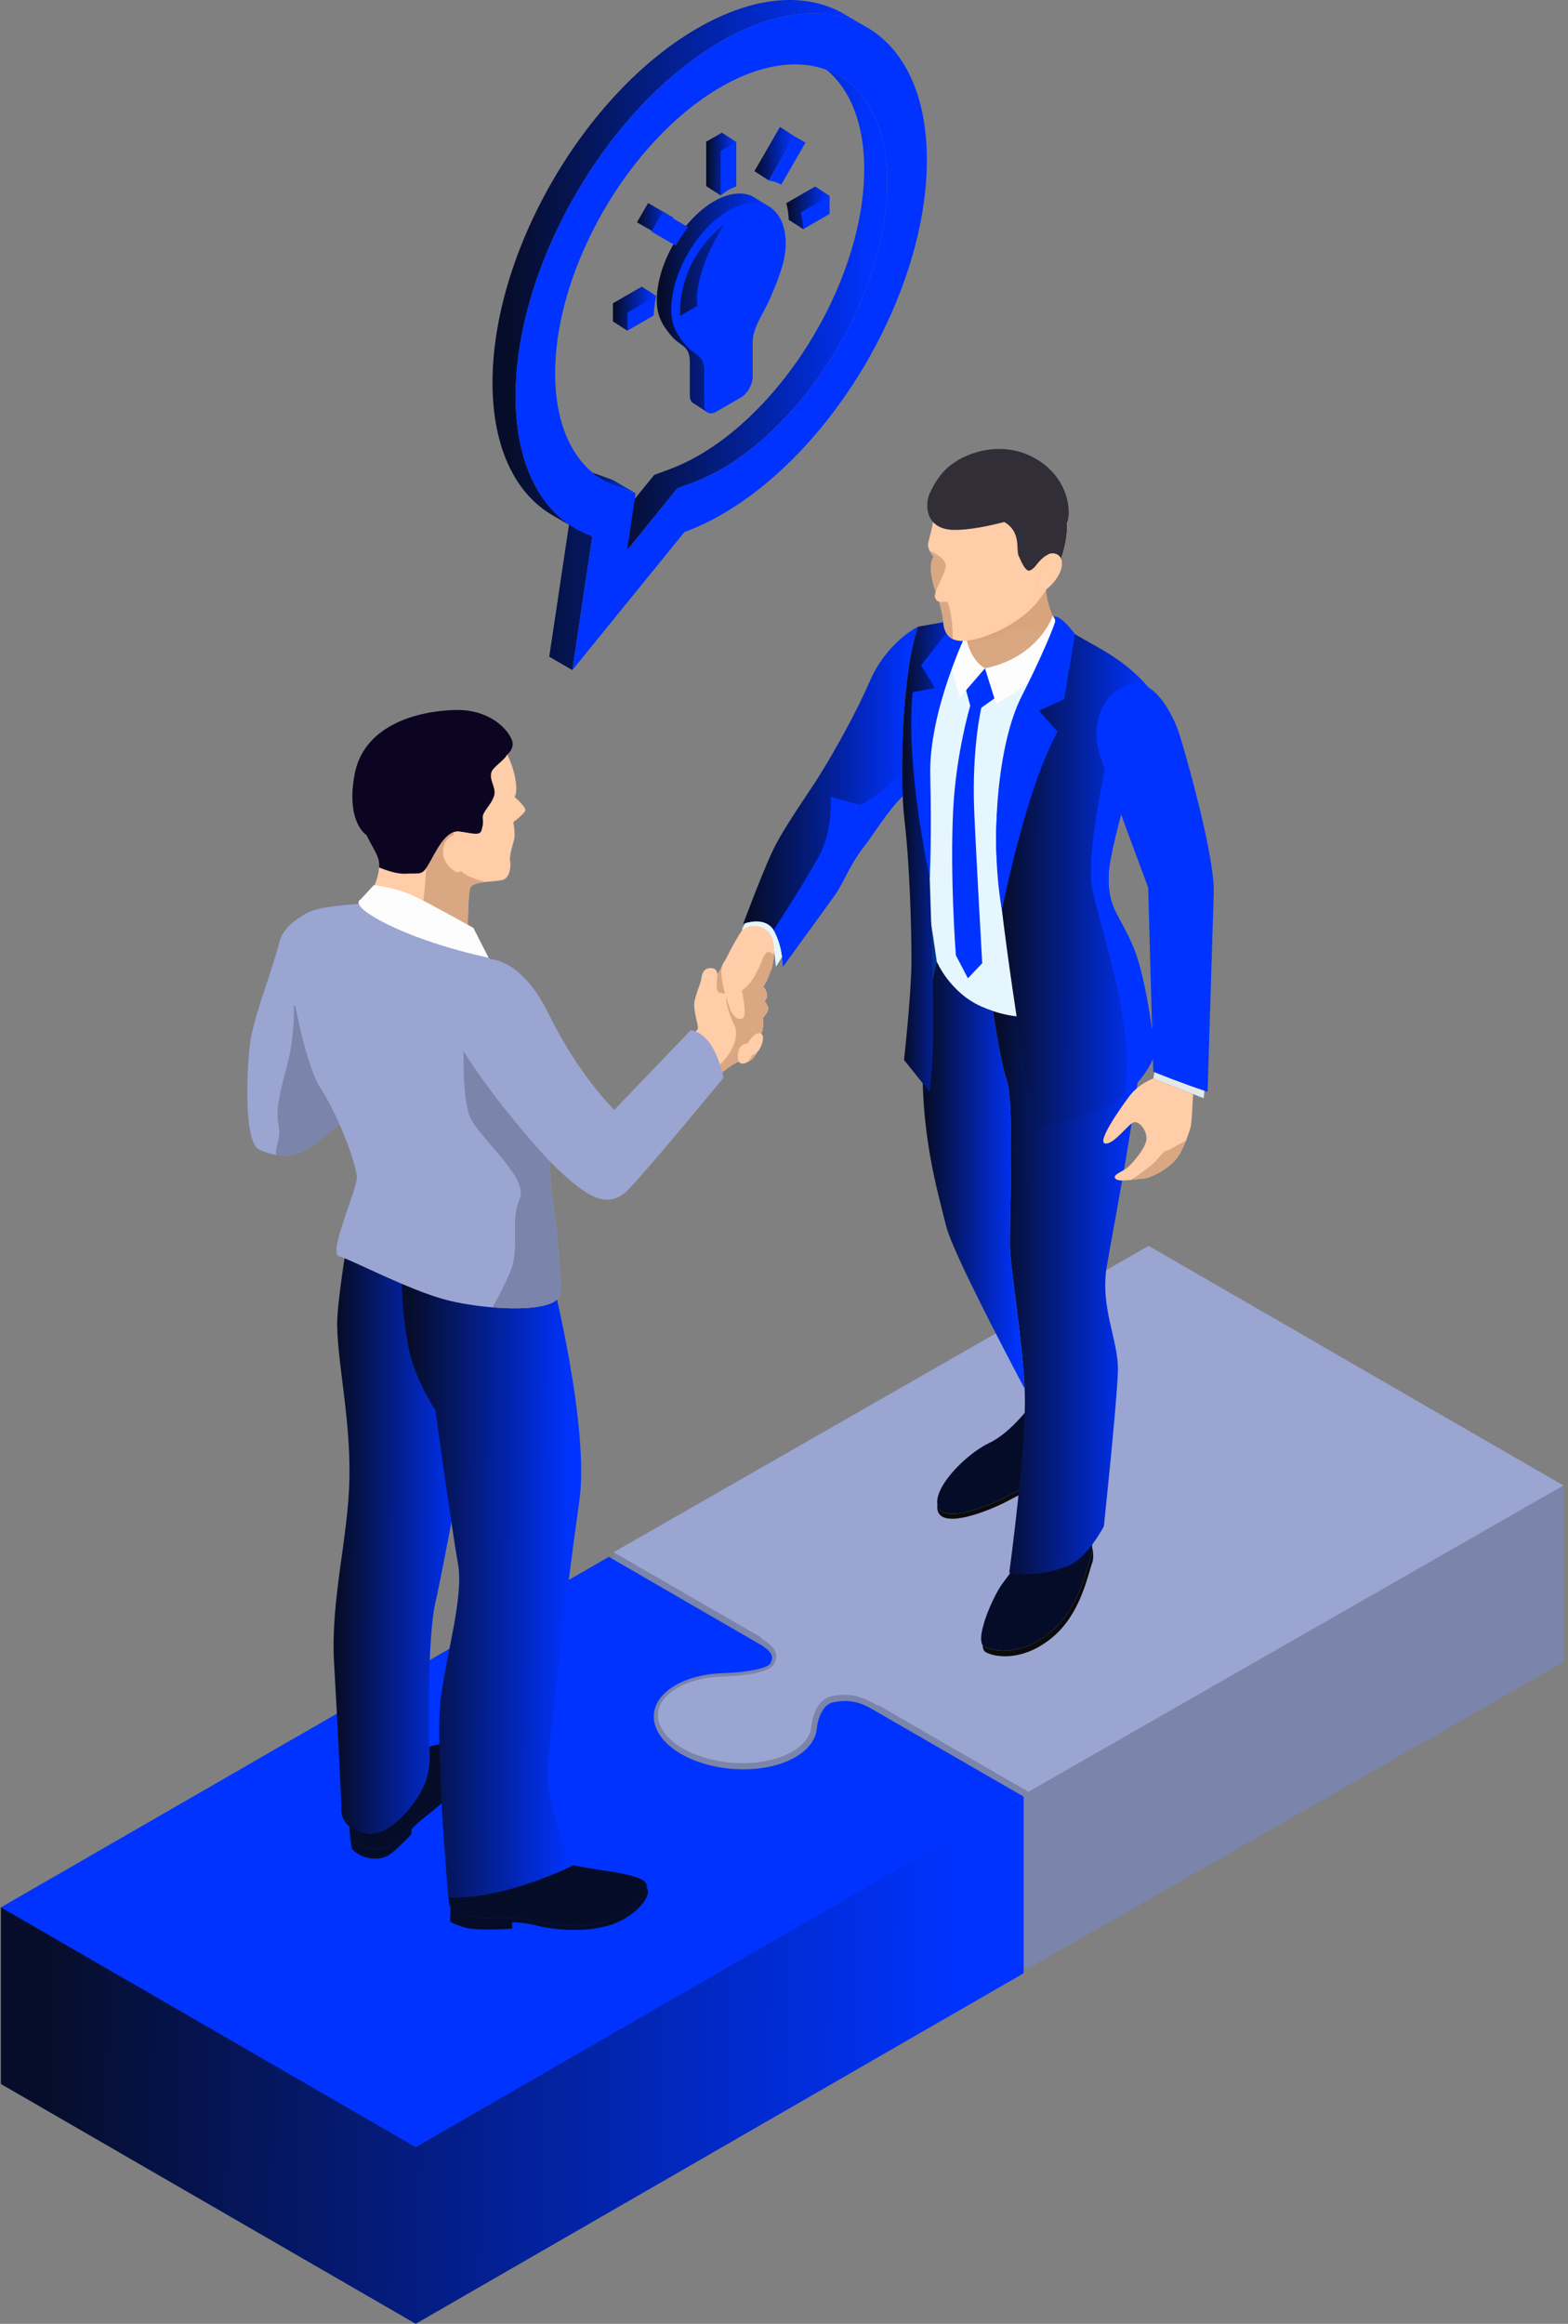 <?xml version="1.0" encoding="UTF-8"?> <svg xmlns="http://www.w3.org/2000/svg" width="297" height="440" viewBox="0 0 297 440" fill="none"><rect x="0" y="0" width="297" height="440" fill="#808080" stroke="none"/><path d="M124.732 310.258L105.048 325.676L146.239 347.493V313.75L124.732 310.258Z" fill="url(#paint0_linear_151_5010)"></path><path d="M217.563 269.345L116.226 293.906V327.351L124.616 332.195V358.575H124.65C124.822 360.72 126.493 362.86 129.327 364.495C132.396 366.267 136.529 367.284 140.664 367.284C144.291 367.284 147.628 366.511 150.062 365.107C152.241 363.849 153.529 362.157 153.691 360.35C153.708 360.139 154.126 355.149 157.766 354.553C158.618 354.413 159.358 354.345 160.03 354.345C162.21 354.345 163.981 355.08 166.381 356.441L166.446 356.345L194.796 372.714L296.136 314.71V281.266L217.563 269.345Z" fill="#7B84AA"></path><path d="M164.581 356.706C162.885 355.864 161.602 355.52 160.155 355.52L144.331 345.016L115.318 328.222L0.17 361.148V394.592L78.744 440L193.891 373.631V340.186L164.581 356.706Z" fill="url(#paint1_linear_151_5010)"></path><path d="M164.581 323.262C162.885 322.421 161.602 322.077 160.155 322.077C159.531 322.077 158.838 322.141 158.035 322.272C155.101 322.752 154.724 327.197 154.721 327.248C154.531 329.363 153.082 331.305 150.639 332.715C148.069 334.198 144.571 335.015 140.788 335.015C136.499 335.015 132.202 333.954 128.997 332.104C125.716 330.209 123.834 327.633 123.834 325.035C123.834 322.726 125.291 320.613 127.939 319.085C130.315 317.714 133.535 316.901 137.012 316.798C140.378 316.713 145.373 316.075 145.94 314.918C146.519 313.74 146.42 312.976 144.331 311.573L115.318 294.779L0.17 361.148L78.744 406.555L193.891 340.186L164.581 323.262Z" fill="#0033FF"></path><path d="M217.563 235.901L116.226 293.906L144.243 310.082L144.029 310.112C146.73 311.79 147.642 312.993 146.631 315.051C145.617 317.115 138.356 317.4 136.912 317.437C133.586 317.536 130.515 318.306 128.267 319.603C125.913 320.962 124.616 322.796 124.616 324.766C124.616 327.031 126.334 329.323 129.327 331.05C132.397 332.823 136.529 333.84 140.664 333.84C144.291 333.84 147.629 333.067 150.062 331.661C152.242 330.403 153.53 328.711 153.692 326.905C153.709 326.694 154.126 321.704 157.766 321.108C158.618 320.969 159.359 320.901 160.031 320.901C162.21 320.901 163.982 321.636 166.382 322.997L166.446 322.9L194.797 339.27L296.136 281.265L217.563 235.901Z" fill="#9AA5D2"></path><path d="M120.399 93.394L116.023 90.849L112.531 89.606C111.617 89.283 110.752 88.883 109.935 88.407L114.312 90.952C115.128 91.426 115.994 91.826 116.908 92.148L120.399 93.394Z" fill="url(#paint2_linear_151_5010)"></path><path d="M158.885 14.325C157.426 13.477 155.966 12.629 154.506 11.781C160.157 15.064 163.663 22.035 163.691 31.932C163.747 51.865 149.684 76.227 132.336 86.241C130.449 87.331 128.52 88.235 126.607 88.936L123.925 89.918L114.409 101.631L118.786 104.175L128.303 92.464L130.985 91.482C132.898 90.778 134.826 89.876 136.714 88.786C154.061 78.769 168.125 54.408 168.07 34.476C168.041 24.579 164.534 17.608 158.885 14.325Z" fill="url(#paint3_linear_151_5010)"></path><path d="M107.78 99.31C101.526 94.974 97.698 86.656 97.667 75.123C97.596 50.405 114.973 20.307 136.484 7.888C147.311 1.637 157.121 1.056 164.205 5.173C162.746 4.324 161.286 3.476 159.826 2.629C152.744 -1.487 142.932 -0.907 132.107 5.344C110.595 17.763 93.22 47.862 93.288 72.581C93.323 84.861 97.659 93.499 104.65 97.561C106.109 98.409 107.567 99.257 109.027 100.103C108.609 99.861 108.19 99.618 107.771 99.373L104.034 124.338L108.411 126.882L112.202 101.569L107.823 99.026L107.78 99.31Z" fill="url(#paint4_linear_151_5010)"></path><path d="M127.599 41.241L122.76 38.449L120.655 42.088L125.242 44.743C125.957 43.519 126.747 42.356 127.599 41.241Z" fill="url(#paint5_linear_151_5010)"></path><path d="M150.471 25.795L147.736 24.031L142.902 32.409L145.636 34.173L150.471 25.795Z" fill="url(#paint6_linear_151_5010)"></path><path d="M139.466 26.885L136.731 25.12L133.759 26.837V35.236L136.493 36.999C137 36.706 136.244 33.74 136.731 33.518L139.466 26.885Z" fill="url(#paint7_linear_151_5010)"></path><path d="M154.397 35.316L148.928 38.47C149.194 39.425 149.357 40.474 149.408 41.629L152.142 43.393L157.131 37.08L154.397 35.316Z" fill="url(#paint8_linear_151_5010)"></path><path d="M116.098 57.425V60.857L118.834 62.62L124.301 56.034L121.566 54.271L116.098 57.425Z" fill="url(#paint9_linear_151_5010)"></path><path d="M135.251 38.116C129.263 41.571 124.406 49.98 124.401 56.898C124.406 60.16 125.821 62.015 127.261 63.714C128.739 65.474 130.665 65.405 130.665 68.433C130.663 70.465 130.665 74.894 130.665 74.894C130.665 75.681 130.969 76.212 131.447 76.415L134.091 78.134L137.575 73.512C138.813 72.796 139.833 71.037 139.833 69.602C139.833 69.602 139.833 65.169 139.833 63.141C139.833 60.112 141.752 57.963 143.24 54.486C144.673 51.129 146.093 47.641 146.093 44.379V41.439V39.355L142.343 37.074C140.442 36.27 137.961 36.551 135.251 38.116Z" fill="url(#paint10_linear_151_5010)"></path><path d="M123.39 43.852L125.494 40.212L130.334 43.005C129.483 44.12 128.693 45.283 127.978 46.507L123.39 43.852Z" fill="#0033FF"></path><path d="M145.636 34.173L150.47 25.795L152.576 27.009L147.984 34.957C147.275 34.553 146.483 34.309 145.636 34.173Z" fill="#0033FF"></path><path d="M136.494 36.999V28.602L139.466 26.885V35.283C138.978 35.504 138.492 35.672 137.985 35.967C137.472 36.258 136.99 36.651 136.494 36.999Z" fill="#0033FF"></path><path d="M157.131 40.516L152.142 43.394C152.092 42.239 151.93 41.189 151.664 40.233L157.132 37.08L157.131 40.516Z" fill="#0033FF"></path><path d="M124.301 56.034C124.039 57.293 123.875 58.531 123.82 59.742L118.833 62.62V59.188L124.301 56.034Z" fill="#0033FF"></path><path d="M127.136 58.661C127.14 61.924 128.556 63.779 129.997 65.477C131.473 67.238 133.401 67.169 133.401 70.197C133.397 72.229 133.401 76.658 133.401 76.658C133.401 78.095 134.415 78.682 135.655 77.968L140.31 75.276C141.547 74.56 142.567 72.801 142.567 71.367C142.567 71.367 142.567 66.933 142.567 64.905C142.567 61.876 144.487 59.728 145.976 56.25C147.409 52.893 148.827 49.406 148.827 46.143C148.827 39.228 143.967 36.426 137.985 39.88C131.998 43.335 127.14 51.745 127.136 58.661ZM128.819 59.802C128.578 48.403 137.114 42.562 137.114 42.562C130.783 52.818 132.137 57.886 132.137 57.886L128.819 59.802Z" fill="#0033FF"></path><path d="M136.484 7.887C114.974 20.307 97.596 50.405 97.666 75.123C97.706 89.169 103.373 98.45 112.201 101.568L108.41 126.881L129.653 100.731C131.955 99.896 134.318 98.794 136.738 97.398C158.248 84.978 175.634 54.867 175.564 30.147C175.495 5.43 157.996 -4.532 136.484 7.887ZM136.714 88.786C134.826 89.876 132.898 90.778 130.985 91.482L128.303 92.464L118.786 104.175L120.399 93.393L116.909 92.149C109.472 89.523 105.184 81.746 105.154 70.801C105.097 50.876 119.163 26.515 136.51 16.5C153.857 6.485 168.013 14.552 168.071 34.476C168.125 54.408 154.061 78.77 136.714 88.786Z" fill="#0033FF"></path><path d="M147.923 177.047L147.985 176.687L147.807 176.645C147.847 176.779 147.884 176.913 147.923 177.047Z" fill="#D88F69"></path><path d="M173.894 118.654C173.894 118.654 168.023 121.471 164.736 129.022C161.448 136.572 156.345 145.171 154.318 148.247C152.291 151.324 148.92 156.218 146.97 159.853C145.021 163.488 140.756 174.954 140.756 174.954C140.756 174.954 145.02 173.207 146.7 176.388C148.377 179.569 148.278 183.04 148.278 183.04C148.278 183.04 156.488 171.772 158.165 169.413C159.843 167.054 161.017 163.545 163.675 160.259C165.161 158.421 167.957 153.693 170.983 150.732C170.564 141.182 171.329 125.98 173.894 118.654Z" fill="url(#paint11_linear_151_5010)"></path><path d="M146.7 176.387C145.322 173.78 142.209 174.484 141.133 174.823C140.832 175.376 140.484 176.033 140.537 176.033C140.628 176.033 144.268 175.202 145.433 176.475C146.595 177.747 146.971 183.039 146.971 183.039L148.152 181.166C147.985 179.874 147.598 178.091 146.7 176.387Z" fill="#E6F6FF"></path><path d="M163.025 152.368C162.563 152.368 157.326 150.847 157.326 150.847C157.326 150.847 157.863 156.915 155.243 161.864C153.152 165.813 148.381 173.255 146.534 176.104C146.592 176.194 146.647 176.288 146.7 176.387C148.377 179.568 148.278 183.039 148.278 183.039C148.278 183.039 156.488 171.771 158.165 169.413C159.843 167.054 161.017 163.544 163.675 160.259C165.161 158.42 167.957 153.692 170.983 150.732C170.923 149.384 170.888 147.92 170.879 146.383C167.564 149.809 163.345 152.368 163.025 152.368Z" fill="#0033FF"></path><path d="M175.084 190.38L174.34 169.56L178.895 174.905L178.244 188.382L175.084 190.38Z" fill="#00338B"></path><path d="M177.443 182.129C177.443 182.129 179.942 187.963 185.911 190.598C191.88 193.233 196.912 192.942 201.14 191.338C205.37 189.733 212.736 186.889 212.663 178.285C212.663 178.285 206.123 173.018 207.995 165.596C209.867 158.175 211.86 145.106 211.86 145.106L207.557 127.023L200.779 120.989C200.779 120.989 190.796 128.105 186.562 126.543C182.328 124.981 178.754 119.928 178.754 119.928L173.139 129.648C173.139 129.648 173.213 160.787 174.307 164.139C175.4 167.493 177.443 182.129 177.443 182.129Z" fill="#E6F6FF"></path><path d="M196.13 264.983C195.69 265.43 191.833 271.104 187.36 273.224C182.878 275.351 176.494 281.903 177.659 285.256C178.827 288.611 187.578 284.965 190.42 283.506C193.264 282.048 201.562 277.591 201.562 277.591L201.921 267.309L196.13 264.983Z" fill="#050C27"></path><path d="M190.42 283.507C187.578 284.965 178.827 288.611 177.659 285.257C177.61 285.115 177.579 284.966 177.556 284.813C177.488 285.311 177.515 285.775 177.659 286.189C178.827 289.543 187.578 285.898 190.42 284.439C193.264 282.982 201.562 278.524 201.562 278.524L201.233 277.768C199.672 278.605 192.929 282.22 190.42 283.507Z" fill="#0B0B0B"></path><path d="M195.868 291.09C195.868 291.09 191.93 297.214 190.035 299.621C188.138 302.027 184.349 310.704 186.463 311.798C188.577 312.892 193.754 313.401 199.077 308.954C204.4 304.507 205.712 297.287 206.586 294.88C207.462 292.474 206.077 286.64 206.077 286.64L195.868 291.09Z" fill="#050C27"></path><path d="M206.876 292.911C206.862 293.667 206.778 294.355 206.586 294.88C205.712 297.287 204.4 304.506 199.077 308.954C193.754 313.402 188.577 312.893 186.463 311.798C186.326 311.728 186.217 311.626 186.128 311.497C186.154 312.162 186.343 312.647 186.746 312.857C188.86 313.95 194.037 314.459 199.36 310.013C204.683 305.564 205.995 298.345 206.871 295.938C207.168 295.121 207.097 294.015 206.876 292.911Z" fill="#0B0B0B"></path><path d="M209.637 239.79C210.95 231.988 217.004 201.317 216.452 192.213C216.038 185.375 213.762 180.638 212.654 178.702C212.488 186.978 205.3 189.759 201.141 191.338C197.429 192.745 193.098 193.141 188.057 191.435C188.742 195.816 189.812 202.063 190.715 204.682C192.172 208.911 191.153 232.172 191.299 236.329C191.444 240.485 193.568 253.1 194.079 262.944C194.589 272.788 191.169 297.782 191.169 297.782C191.169 297.782 196.616 298.917 202.455 296.414C206.029 294.882 209.087 289.004 209.087 289.004C209.087 289.004 211.604 265.238 211.749 259.55C211.893 253.863 208.325 247.591 209.637 239.79Z" fill="url(#paint12_linear_151_5010)"></path><path d="M191.298 236.329C191.152 232.172 192.172 208.911 190.714 204.682C189.811 202.063 188.742 195.816 188.056 191.435C188.087 191.445 188.118 191.451 188.148 191.46C187.417 191.215 186.672 190.934 185.911 190.599C179.941 187.963 177.443 182.13 177.443 182.13C177.443 182.13 174.377 194.839 174.816 206.214C175.254 217.59 177.733 226.266 179.264 232.319C180.394 236.784 189.42 254.144 194.077 262.944C193.568 253.1 191.444 240.485 191.298 236.329Z" fill="url(#paint13_linear_151_5010)"></path><path d="M198.143 110.772C196.979 112.752 195.631 114.461 194.279 115.684C191.372 118.317 186.826 120.647 183.205 121.226C182.692 121.62 182.457 122.441 184.273 127.193C185.418 130.198 189.171 131.091 194.655 127.485C200.138 123.879 200.97 119.604 200.97 119.604C200.97 119.604 197.913 114.92 198.143 110.772Z" fill="#D9A782"></path><path opacity="0.15" d="M198.143 110.772C196.979 112.752 195.631 114.461 194.279 115.684C191.372 118.317 186.826 120.647 183.205 121.226C183.27 121.374 183.345 121.552 183.424 121.754C185.162 121.587 188.555 121.051 191.802 119.334C195.145 117.566 198.249 120.612 199.719 122.441C200.739 120.791 200.97 119.605 200.97 119.605C200.97 119.605 197.913 114.92 198.143 110.772Z" fill="#D88F69"></path><path d="M214.749 179.542C212.158 173.171 209.693 172.101 210.005 165.395C210.28 159.532 217.233 137.424 217.233 137.424L217.536 130.165C212.027 123.685 205.997 122.024 201.517 118.654C201.517 118.654 200.494 123.276 196.714 128.568C192.933 133.86 187.427 147.791 188.939 164.53C190.451 181.27 195.83 213.101 195.83 213.101C195.83 213.101 213.822 212.573 218.788 199.505C218.788 199.505 217.342 185.913 214.749 179.542Z" fill="url(#paint14_linear_151_5010)"></path><path d="M176.69 137.551C179.208 123.848 183.336 116.997 183.336 116.997L173.894 118.654C170.865 127.309 170.343 146.961 171.325 155.295C172.304 163.63 172.649 175.757 172.649 181.805C172.649 187.852 171.238 200.702 171.238 200.702L176.084 206.731C178.299 191.371 174.173 151.254 176.69 137.551Z" fill="url(#paint15_linear_151_5010)"></path><path d="M182.415 128.568L183.776 133.636C183.776 133.636 181.09 142.582 180.547 153.273C179.902 165.985 181.052 180.88 181.052 180.88L183.337 185.238L186.044 182.38C186.044 182.38 184.816 160.685 184.524 153.389C184.058 141.669 185.877 134.004 185.877 134.004L189.803 131.226L186.563 126.543L182.415 128.568Z" fill="#0033FF"></path><path d="M199.412 116.606C199.412 116.606 196.789 124.47 186.563 126.544L188.682 133.279C188.682 133.279 198.741 127.901 201.873 120.989L199.412 116.606Z" fill="#FDFDFD"></path><path d="M182.891 119.928H180.498C179.119 125.868 181.879 131.972 181.879 131.972L186.563 126.544C183.215 124.518 182.891 119.928 182.891 119.928Z" fill="#FDFDFD"></path><path d="M199.697 116.724C199.465 116.741 199.973 117.049 199.865 117.64C199.705 118.527 197.294 124.394 193.449 131.972C189.064 140.619 187.384 158.734 189.782 172.374C189.782 172.374 194.218 149.564 200.32 138.542L196.789 134.561L201.559 132.389L203.611 120.064C203.611 120.064 201.118 116.616 199.697 116.724Z" fill="#0033FF"></path><path d="M183.205 119.55C183.205 119.55 175.882 134.637 176.199 146.837C176.503 158.441 176.108 166.181 176.108 166.181C176.108 166.181 171.397 144.943 172.891 131.064L177.107 130.293L174.486 125.95L181.686 116.722L183.205 119.55Z" fill="#0033FF"></path><path d="M196.153 88.831C192.171 86.499 186.141 87.158 182.058 90.306C177.976 93.454 177.065 97.003 176.785 98.593C176.508 100.183 176.119 101.56 175.818 102.774C175.517 103.989 176.845 105.403 176.845 105.403C175.611 107.167 176.9 111.093 177.241 112.045C177.109 112.429 177.036 112.75 177.07 112.967C177.164 113.554 177.496 113.81 177.887 113.912C178.259 115.188 178.605 116.7 178.647 117.355C178.706 118.317 178.778 121.527 182.543 121.356C186.306 121.185 191.592 118.622 194.836 115.684C198.082 112.745 201.31 107.009 202.003 101.429C202.695 95.849 200.137 91.163 196.153 88.831Z" fill="#FFCDA8"></path><path d="M177.242 112.045C177.688 110.743 178.854 108.695 179.129 107.388C179.481 105.699 176.062 104.244 176.062 104.244C176.38 104.904 176.845 105.403 176.845 105.403C175.612 107.167 176.9 111.093 177.242 112.045Z" fill="#D9A782"></path><path d="M196.153 88.831C192.172 86.499 186.141 87.158 182.059 90.306C178.812 92.811 177.571 95.567 177.06 97.391C177.705 98.655 178.557 99.61 179.674 99.779C183.468 100.35 186.909 98.965 188.835 99.411C190.297 99.749 191.19 102.414 191.503 104.859C191.817 107.304 193.399 108.053 193.085 110.819C192.815 113.218 189.68 116.975 188.903 119.55C191.093 118.521 193.219 117.149 194.837 115.684C198.082 112.745 201.311 107.009 202.003 101.429C202.695 95.849 200.138 91.163 196.153 88.831Z" fill="#FFCDA8"></path><path d="M196.497 87.043C190.34 83.29 183.518 85.383 180.072 88.065C178.863 89.004 177.525 90.41 176.167 93.265C175.046 95.616 175.312 100.251 180.669 100.335C183.565 100.379 187.347 99.585 190.21 98.844C193.463 100.676 192.429 104.082 192.918 105.168C193.409 106.256 193.955 107.655 194.684 108.013C195.13 108.233 195.901 107.476 196.096 107.22C196.569 106.603 199.863 102.272 200.404 107.334C201.185 105.435 201.756 103.422 202.003 101.429C202.107 100.598 202.137 99.788 202.101 99.001C202.973 96.942 202.429 90.66 196.497 87.043Z" fill="#312E38"></path><path d="M180.456 120.989C180.49 116.31 179.48 114.008 179.48 114.008C179.415 113.81 178.565 114.091 177.887 113.911L177.887 113.912C178.259 115.187 178.606 116.7 178.647 117.355C178.692 118.09 178.747 120.143 180.456 120.989Z" fill="#D9A782"></path><path d="M196.145 111.866C196.624 112.13 197.716 112.487 199.65 110.136C201.588 107.785 201.42 105.695 200.349 105.062C199.276 104.427 198.311 104.91 197.83 105.753C197.348 106.593 196.145 111.866 196.145 111.866Z" fill="#F2A983"></path><path d="M196.145 111.866C196.624 112.13 197.716 112.487 199.65 110.136C201.588 107.785 201.42 105.695 200.349 105.062C199.276 104.427 198.311 104.91 197.83 105.753C197.348 106.593 196.145 111.866 196.145 111.866Z" fill="#FFCDA8"></path><path d="M218.789 199.506C218.789 199.506 217.342 185.913 214.75 179.542C212.158 173.171 209.693 172.101 210.006 165.395C210.28 159.533 217.233 137.424 217.233 137.424L217.256 136.927L209.807 143.21C209.807 143.21 206.016 159.916 206.715 166.899C207.351 173.275 215.296 193.118 212.996 207.228C215.428 205.33 217.527 202.823 218.789 199.506Z" fill="#0033FF"></path><path d="M214.238 129.522C209.407 130.578 206.14 136.514 208.408 143.21C210.675 149.906 217.48 168.049 217.48 168.049L218.451 202.932C218.451 202.932 223.552 205.038 228.736 206.731C228.736 206.731 229.683 175.609 229.898 169.021C230.114 162.434 224.931 143.966 223.527 139.43C222.122 134.894 218.558 128.577 214.238 129.522Z" fill="#0033FF"></path><path d="M218.657 203.016L218.466 204.2L227.99 207.941L228.137 206.534C223.773 205.081 219.61 203.404 218.657 203.016Z" fill="#E2E9ED"></path><path d="M218.466 204.2C218.466 204.2 215.717 205.179 213.99 207.464C212.265 209.749 207.695 216.23 209.328 216.51C210.96 216.79 213.722 212.78 214.742 212.501C215.762 212.221 217.208 213.946 217.162 215.624C217.116 217.303 214.363 220.473 213.431 221.172C212.499 221.872 210.634 222.479 211.286 223.178C211.938 223.877 214.27 223.319 216.37 223.178C218.466 223.038 221.825 220.846 223.036 219.121C224.249 217.396 225.181 214.551 225.508 213.479C225.74 212.716 225.83 209.58 225.998 207.158L218.466 204.2Z" fill="#FFCDA8"></path><path d="M220.94 217.88C220.371 217.907 219.503 219.316 218.466 220.293C217.693 221.022 215.386 222.628 214.268 223.394C214.948 223.317 215.671 223.225 216.369 223.177C218.466 223.038 221.825 220.846 223.036 219.12C223.652 218.245 224.196 217.081 224.624 216.006C222.409 217.07 221.436 217.857 220.94 217.88Z" fill="#D9A782"></path><path d="M63.597 177.214L60.395 172.11C60.395 172.11 54.026 173.784 52.87 178.545C51.714 183.303 48.16 192.268 47.457 196.935C46.754 201.598 45.994 216.325 49.168 217.718C52.35 219.116 54.931 219.11 57.722 217.768C60.516 216.423 65.572 211.593 65.572 211.593L63.597 177.214Z" fill="#9AA5D2"></path><path d="M55.657 190.366C55.657 190.366 55.898 195.732 54.526 201.137C53.155 206.544 52.086 209.776 52.821 213.489C53.237 215.583 51.951 217.508 52.341 218.672C54.193 218.942 55.915 218.636 57.722 217.768C60.516 216.423 65.572 211.593 65.572 211.593L64.623 195.085L55.657 190.366Z" fill="#7B84AA"></path><path d="M66.598 341.093C66.598 341.093 65.669 346.894 66.598 348.208C67.525 349.521 71.314 350.915 73.79 349.444C76.266 347.975 76.472 346.855 79.097 344.48C81.591 342.224 85.394 340.099 86.416 336.659C87.204 334.009 86.555 330.882 85.239 330.262C83.924 329.645 78.742 331.192 76.112 333.509C73.482 335.831 66.598 341.093 66.598 341.093Z" fill="#050C27"></path><path d="M86.416 336.659C85.393 340.099 81.591 342.224 79.096 344.48C76.471 346.855 76.265 347.975 73.79 349.444C71.314 350.915 67.525 349.521 66.598 348.208C66.456 348.011 66.358 347.712 66.294 347.346C66.285 347.811 66.322 348.229 66.417 348.551L66.668 350.075C66.668 350.075 67.444 350.988 68.841 351.529C70.236 352.071 72.327 352.147 73.763 351.18C75.2 350.212 77.95 347.267 77.95 347.267C77.95 347.267 77.941 346.834 77.937 346.329C78.269 345.988 78.643 345.617 79.096 345.208C81.59 342.951 85.393 340.83 86.416 337.388C86.683 336.489 86.782 335.535 86.744 334.645C86.716 335.315 86.61 336.002 86.416 336.659Z" fill="#050C27"></path><path d="M117.51 354.688C114.182 353.953 103.693 353.291 100.014 349.428L85.353 354.222C85.353 354.222 84.357 358.881 85.353 361.345C85.353 361.345 89.082 363.211 92.277 363.211C95.473 363.211 97.804 362.842 101.398 363.741C104.994 364.645 110.718 365.075 115.178 363.741C119.639 362.409 122.503 359.081 122.571 357.484C122.637 355.886 120.839 355.421 117.51 354.688Z" fill="#050C27"></path><path d="M122.565 357.523C122.46 359.131 119.608 362.42 115.179 363.742C110.719 365.075 104.994 364.645 101.399 363.742C97.804 362.842 95.473 363.211 92.277 363.211C89.082 363.211 85.354 361.345 85.354 361.345C85.324 361.272 85.296 361.196 85.27 361.12C85.287 361.289 85.31 361.455 85.341 361.616L85.249 363.836C85.249 363.836 85.904 364.347 88.154 364.983C90.41 365.625 96.999 365.195 96.999 365.195C96.999 365.195 97.009 364.576 97.013 363.976C98.394 364.002 99.826 364.142 101.555 364.576C105.149 365.476 110.874 365.907 115.335 364.576C119.797 363.242 122.659 359.914 122.725 358.319C122.737 358.015 122.684 357.753 122.565 357.523Z" fill="#050C27"></path><path d="M91.819 137.958C94.649 139.441 96.756 143.529 97.471 146.793C98.187 150.054 97.471 150.891 97.471 150.891C97.471 150.891 99.745 152.871 99.494 153.515C99.245 154.156 97.227 155.674 97.227 155.674C97.227 155.674 97.619 157.782 97.422 158.763C97.227 159.744 96.442 161.867 96.621 162.956C96.799 164.045 96.586 165.955 95.477 166.509C94.372 167.063 89.517 166.687 89.052 168.151C88.588 169.614 88.588 177.147 88.588 177.147C88.588 177.147 81.174 182.072 74.584 178.816C67.996 175.562 70.475 168.613 70.475 168.613C70.475 168.613 72.475 164.956 71.592 162.451C70.714 159.944 66.821 155.442 67.563 149.11C68.307 142.779 71.627 139.326 77.62 137.26C83.614 135.193 87.6 135.745 91.819 137.958Z" fill="#FFCDA8"></path><path d="M89.053 168.15C89.282 167.43 90.579 167.153 91.968 166.995C89.758 166.454 87.01 165.472 86.828 163.905C86.524 161.264 85.743 156.83 85.743 156.83L81.004 158.996C81.004 158.996 80.674 173.303 78.38 179.876C83.727 180.373 88.589 177.146 88.589 177.146C88.589 177.146 88.59 169.614 89.053 168.15Z" fill="#D9A782"></path><path d="M87.913 160.284C87.793 158.593 87.236 157.64 85.645 158.253C84.052 158.862 83.206 161.672 84.627 163.534C86.05 165.395 88.386 167.02 87.913 160.284Z" fill="#FFCDA8"></path><path d="M85.941 134.438C78.143 134.73 68.792 137.725 67.148 146.71C65.508 155.693 69.382 158.095 69.382 158.095C70.271 159.912 71.215 161.366 71.593 162.45C71.792 163.007 71.839 163.622 71.803 164.241C73.335 164.878 75.299 165.516 76.843 165.431C79.82 165.262 79.922 165.971 81.513 163.059C83.105 160.147 84.73 157.135 87.032 157.44C89.333 157.743 90.892 158.32 91.194 157.236C91.503 156.153 91.536 155.951 91.433 154.833C91.33 153.716 93.093 152.394 93.601 150.635C94.108 148.872 91.974 147.078 93.601 145.42C94.665 144.332 95.598 143.736 96.069 142.866C96.069 142.866 97.156 142.109 97.107 140.72C97.058 139.332 93.737 134.147 85.941 134.438Z" fill="#0B0521"></path><path d="M64.684 342.148C64.684 342.148 63.903 346.395 69.772 347.234C73.08 347.709 78.025 342.998 80.216 338.284C81.913 334.637 81.275 330.75 81.275 330.75C81.275 330.75 80.821 310.685 82.474 303.433C84.128 296.181 89.127 268.693 89.127 268.693L81.305 232.485H66.184C66.184 232.485 63.831 246.155 63.863 250.76C63.917 258.073 66.397 268.574 66.184 279.921C65.969 291.267 62.576 302.962 63.279 314.895C63.981 326.825 64.684 342.148 64.684 342.148Z" fill="url(#paint16_linear_151_5010)"></path><path d="M104.428 241.482C104.428 241.482 111.775 270.212 109.719 284.361C107.663 298.512 104.174 327.972 103.741 335.071C103.308 342.17 108.628 353.176 108.628 353.176C108.628 353.176 95.31 359.844 84.912 359.247C84.912 359.247 82.388 330.437 83.476 321.731C84.561 313.023 87.874 302.258 86.752 296.093C85.629 289.923 82.473 267.049 82.473 267.049C82.473 267.049 78.345 260.779 77.341 254.973C76.965 252.797 74.079 237.239 78.869 235.038C86.854 231.369 104.428 241.482 104.428 241.482Z" fill="url(#paint17_linear_151_5010)"></path><path d="M104.882 228.639C104.12 224.258 103.834 216.159 104.026 209.206C104.215 202.252 106.588 190.341 92.542 181.34L70.141 171.006C70.141 171.006 66.206 171.198 63.443 171.579C60.681 171.959 54.774 172.413 54.584 178.807C54.394 185.2 57.822 201.776 60.776 206.158C63.729 210.541 67.718 220.637 67.581 223.113C67.444 225.59 62.11 237.4 64.205 237.878C66.301 238.355 77.623 244.41 84.862 246.219C92.1 248.029 106.146 248.942 106.214 244.642C106.245 242.744 105.644 233.022 104.882 228.639Z" fill="#9AA5D2"></path><path d="M104.026 209.206C104.158 204.352 105.349 197.079 101.28 190.07C97.829 193.295 93.788 197.237 93.11 198.442C91.928 200.537 87.975 193.699 87.975 193.699C87.975 193.699 87.127 207.491 89.128 211.682C91.127 215.873 100.178 223.017 98.434 227.019C96.69 231.02 98.257 235.307 97.045 239.688C96.659 241.078 94.869 244.832 93.256 247.541C99.683 248.076 106.17 247.56 106.216 244.642C106.245 242.744 105.645 233.021 104.882 228.639C104.121 224.258 103.835 216.16 104.026 209.206Z" fill="#7B84AA"></path><path d="M70.807 167.601C70.807 167.601 74.938 167.947 78.873 169.881C82.353 171.592 89.664 175.689 89.664 175.689L92.542 181.34C92.542 181.34 80.415 178.905 71.821 174.203C66.221 171.139 68.274 170.328 68.274 170.328L70.807 167.601Z" fill="#FDFDFD"></path><path d="M140.678 175.953C138.302 179.517 137.365 182.11 136.42 183.59C135.339 185.277 134.335 186.884 134.432 189.646C134.528 192.408 138.133 200.92 140.39 201.256C142.174 201.523 143.333 199.684 143.715 198.505C143.823 198.176 143.854 196.925 143.803 196.58C143.664 195.676 142.902 194.773 143.045 192.63C143.187 190.485 142.905 188.212 142.905 188.212C144.787 187.015 145.105 186.229 146.185 183.301C146.185 183.301 147.617 178.293 145.388 176.305C143.156 174.317 140.678 175.953 140.678 175.953Z" fill="#FFCDA8"></path><path d="M144.648 181.065L136.814 182.915H136.811C136.679 183.159 136.547 183.386 136.42 183.589C135.339 185.276 134.334 186.883 134.432 189.645C134.527 192.407 138.132 200.919 140.389 201.255C142.173 201.522 143.333 199.683 143.715 198.504C143.822 198.175 143.854 196.924 143.802 196.579C143.664 195.675 142.902 194.772 143.045 192.629C143.186 190.484 142.905 188.211 142.905 188.211C144.787 187.014 145.104 186.228 146.184 183.3C146.184 183.3 146.497 182.195 146.603 180.822C145.121 179.497 144.986 180.907 144.648 181.065Z" fill="#D9A782"></path><path d="M124.33 203.204C124.33 203.204 132.144 195.327 132.208 194.688C132.276 194.049 131.212 191.173 131.568 189.512C131.927 187.851 132.606 186.4 132.775 185.668C132.948 184.935 132.908 183.244 134.722 183.301C136.539 183.359 135.637 185.719 135.758 186.441C135.879 187.164 135.326 188.5 138.143 187.957C140.964 187.414 142.599 187.074 143.292 186.701C143.981 186.328 144.831 186.677 145.24 188.035C145.515 188.947 144.819 189.584 144.819 189.584C144.819 189.584 145.625 190.425 145.506 191.111C145.384 191.797 144.509 192.742 144.509 192.742C144.509 192.742 144.804 194.5 144.114 195.89C143.418 197.278 141.58 200.463 139.513 201.197C139.092 201.347 136.482 202.935 134.529 205.247C130.908 209.528 125.962 216.166 125.962 216.166L124.33 203.204Z" fill="#FFCDA8"></path><path d="M137.718 188.029C137.718 188.029 137.718 188.029 137.715 188.029L137.71 188.029C136.938 189.775 139.147 194.211 139.147 194.211C139.972 195.93 138.958 199.095 136.596 201.323C133.29 204.443 125.304 210.972 125.304 210.972L125.96 216.166C125.96 216.166 130.906 209.528 134.527 205.247C136.481 202.935 139.091 201.347 139.512 201.197C141.578 200.463 143.417 197.278 144.112 195.89C144.802 194.5 144.508 192.742 144.508 192.742C144.508 192.742 145.383 191.798 145.505 191.111C145.624 190.425 144.818 189.584 144.818 189.584C144.818 189.584 145.513 188.947 145.239 188.035C144.83 186.677 143.979 186.328 143.29 186.701C142.847 186.941 142.011 187.168 140.719 187.442V187.443L140.677 187.451C140.674 187.452 140.666 187.454 140.663 187.454C140.148 187.564 139.56 187.681 138.904 187.81C138.871 187.815 138.837 187.822 138.802 187.828C138.591 187.871 138.371 187.912 138.141 187.956C138.065 187.972 137.988 187.985 137.921 187.997C137.85 188.01 137.783 188.02 137.718 188.029Z" fill="#D9A782"></path><path d="M139.752 200.122C139.768 200.575 139.978 201.627 140.982 201.351C141.978 201.076 142.468 199.776 142.468 199.776C142.468 199.776 143.246 199.693 143.887 198.608C144.532 197.522 144.836 195.961 144.078 195.665C143.332 195.37 142.092 196.529 141.666 197.579C141.666 197.579 139.637 197.434 139.752 200.122Z" fill="#FFCDA8"></path><path d="M140.501 187.489C140.501 187.489 141.676 192.597 140.577 192.879C138.512 193.408 137.851 189.584 137.462 188.467C137.139 187.548 136.354 184.617 136.727 183.069C137.104 181.52 138.905 180.061 141.125 180.449C141.729 180.554 144.904 180.397 144.648 181.065C143.75 183.444 142.403 186.465 140.501 187.489Z" fill="#FFCDA8"></path><path d="M116.348 210.155L130.816 195.08C130.816 195.08 135.051 194.973 137.049 204.064C137.049 204.064 122.836 221.342 118.94 225.314C115.036 229.284 110.882 226.283 105.775 221.513C100.667 216.743 85.557 198.393 85.206 193.097C84.852 187.802 87.634 183.374 89.706 182.123C91.78 180.874 98.434 180.695 104.004 192.126C109.577 203.559 116.348 210.155 116.348 210.155Z" fill="#9AA5D2"></path><defs><linearGradient id="paint0_linear_151_5010" x1="143.87" y1="325.773" x2="106.904" y2="325.447" gradientUnits="userSpaceOnUse"><stop stop-color="#0033FF"></stop><stop offset="1" stop-color="#060D2B"></stop></linearGradient><linearGradient id="paint1_linear_151_5010" x1="182.752" y1="374.796" x2="8.916" y2="372.398" gradientUnits="userSpaceOnUse"><stop stop-color="#0033FF"></stop><stop offset="1" stop-color="#060D2B"></stop></linearGradient><linearGradient id="paint2_linear_151_5010" x1="119.798" y1="90.485" x2="110.408" y2="90.328" gradientUnits="userSpaceOnUse"><stop stop-color="#0033FF"></stop><stop offset="1" stop-color="#060D2B"></stop></linearGradient><linearGradient id="paint3_linear_151_5010" x1="164.984" y1="50.278" x2="116.824" y2="50.056" gradientUnits="userSpaceOnUse"><stop stop-color="#0033FF"></stop><stop offset="1" stop-color="#060D2B"></stop></linearGradient><linearGradient id="paint4_linear_151_5010" x1="160.127" y1="52.867" x2="96.479" y2="52.584" gradientUnits="userSpaceOnUse"><stop stop-color="#0033FF"></stop><stop offset="1" stop-color="#060D2B"></stop></linearGradient><linearGradient id="paint5_linear_151_5010" x1="127.2" y1="41.071" x2="120.967" y2="41.017" gradientUnits="userSpaceOnUse"><stop stop-color="#0033FF"></stop><stop offset="1" stop-color="#060D2B"></stop></linearGradient><linearGradient id="paint6_linear_151_5010" x1="150.035" y1="28.257" x2="143.243" y2="28.217" gradientUnits="userSpaceOnUse"><stop stop-color="#0033FF"></stop><stop offset="1" stop-color="#060D2B"></stop></linearGradient><linearGradient id="paint7_linear_151_5010" x1="139.138" y1="30.07" x2="134.016" y2="30.05" gradientUnits="userSpaceOnUse"><stop stop-color="#0033FF"></stop><stop offset="1" stop-color="#060D2B"></stop></linearGradient><linearGradient id="paint8_linear_151_5010" x1="156.659" y1="38.682" x2="149.298" y2="38.622" gradientUnits="userSpaceOnUse"><stop stop-color="#0033FF"></stop><stop offset="1" stop-color="#060D2B"></stop></linearGradient><linearGradient id="paint9_linear_151_5010" x1="123.829" y1="57.749" x2="116.468" y2="57.692" gradientUnits="userSpaceOnUse"><stop stop-color="#0033FF"></stop><stop offset="1" stop-color="#060D2B"></stop></linearGradient><linearGradient id="paint10_linear_151_5010" x1="144.846" y1="53.927" x2="125.377" y2="53.846" gradientUnits="userSpaceOnUse"><stop stop-color="#0033FF"></stop><stop offset="1" stop-color="#060D2B"></stop></linearGradient><linearGradient id="paint11_linear_151_5010" x1="171.989" y1="145.482" x2="142.247" y2="145.36" gradientUnits="userSpaceOnUse"><stop stop-color="#0033FF"></stop><stop offset="1" stop-color="#060D2B"></stop></linearGradient><linearGradient id="paint12_linear_151_5010" x1="214.853" y1="228.426" x2="189.336" y2="228.377" gradientUnits="userSpaceOnUse"><stop stop-color="#0033FF"></stop><stop offset="1" stop-color="#060D2B"></stop></linearGradient><linearGradient id="paint13_linear_151_5010" x1="192.967" y1="215.802" x2="175.641" y2="215.769" gradientUnits="userSpaceOnUse"><stop stop-color="#0033FF"></stop><stop offset="1" stop-color="#060D2B"></stop></linearGradient><linearGradient id="paint14_linear_151_5010" x1="217.057" y1="158.007" x2="190.037" y2="157.938" gradientUnits="userSpaceOnUse"><stop stop-color="#0033FF"></stop><stop offset="1" stop-color="#060D2B"></stop></linearGradient><linearGradient id="paint15_linear_151_5010" x1="182.62" y1="154.386" x2="171.435" y2="154.374" gradientUnits="userSpaceOnUse"><stop stop-color="#0033FF"></stop><stop offset="1" stop-color="#060D2B"></stop></linearGradient><linearGradient id="paint16_linear_151_5010" x1="87.635" y1="280.311" x2="64.351" y2="280.269" gradientUnits="userSpaceOnUse"><stop stop-color="#0033FF"></stop><stop offset="1" stop-color="#060D2B"></stop></linearGradient><linearGradient id="paint17_linear_151_5010" x1="108.13" y1="286.34" x2="77.664" y2="286.274" gradientUnits="userSpaceOnUse"><stop stop-color="#0033FF"></stop><stop offset="1" stop-color="#060D2B"></stop></linearGradient></defs></svg> 